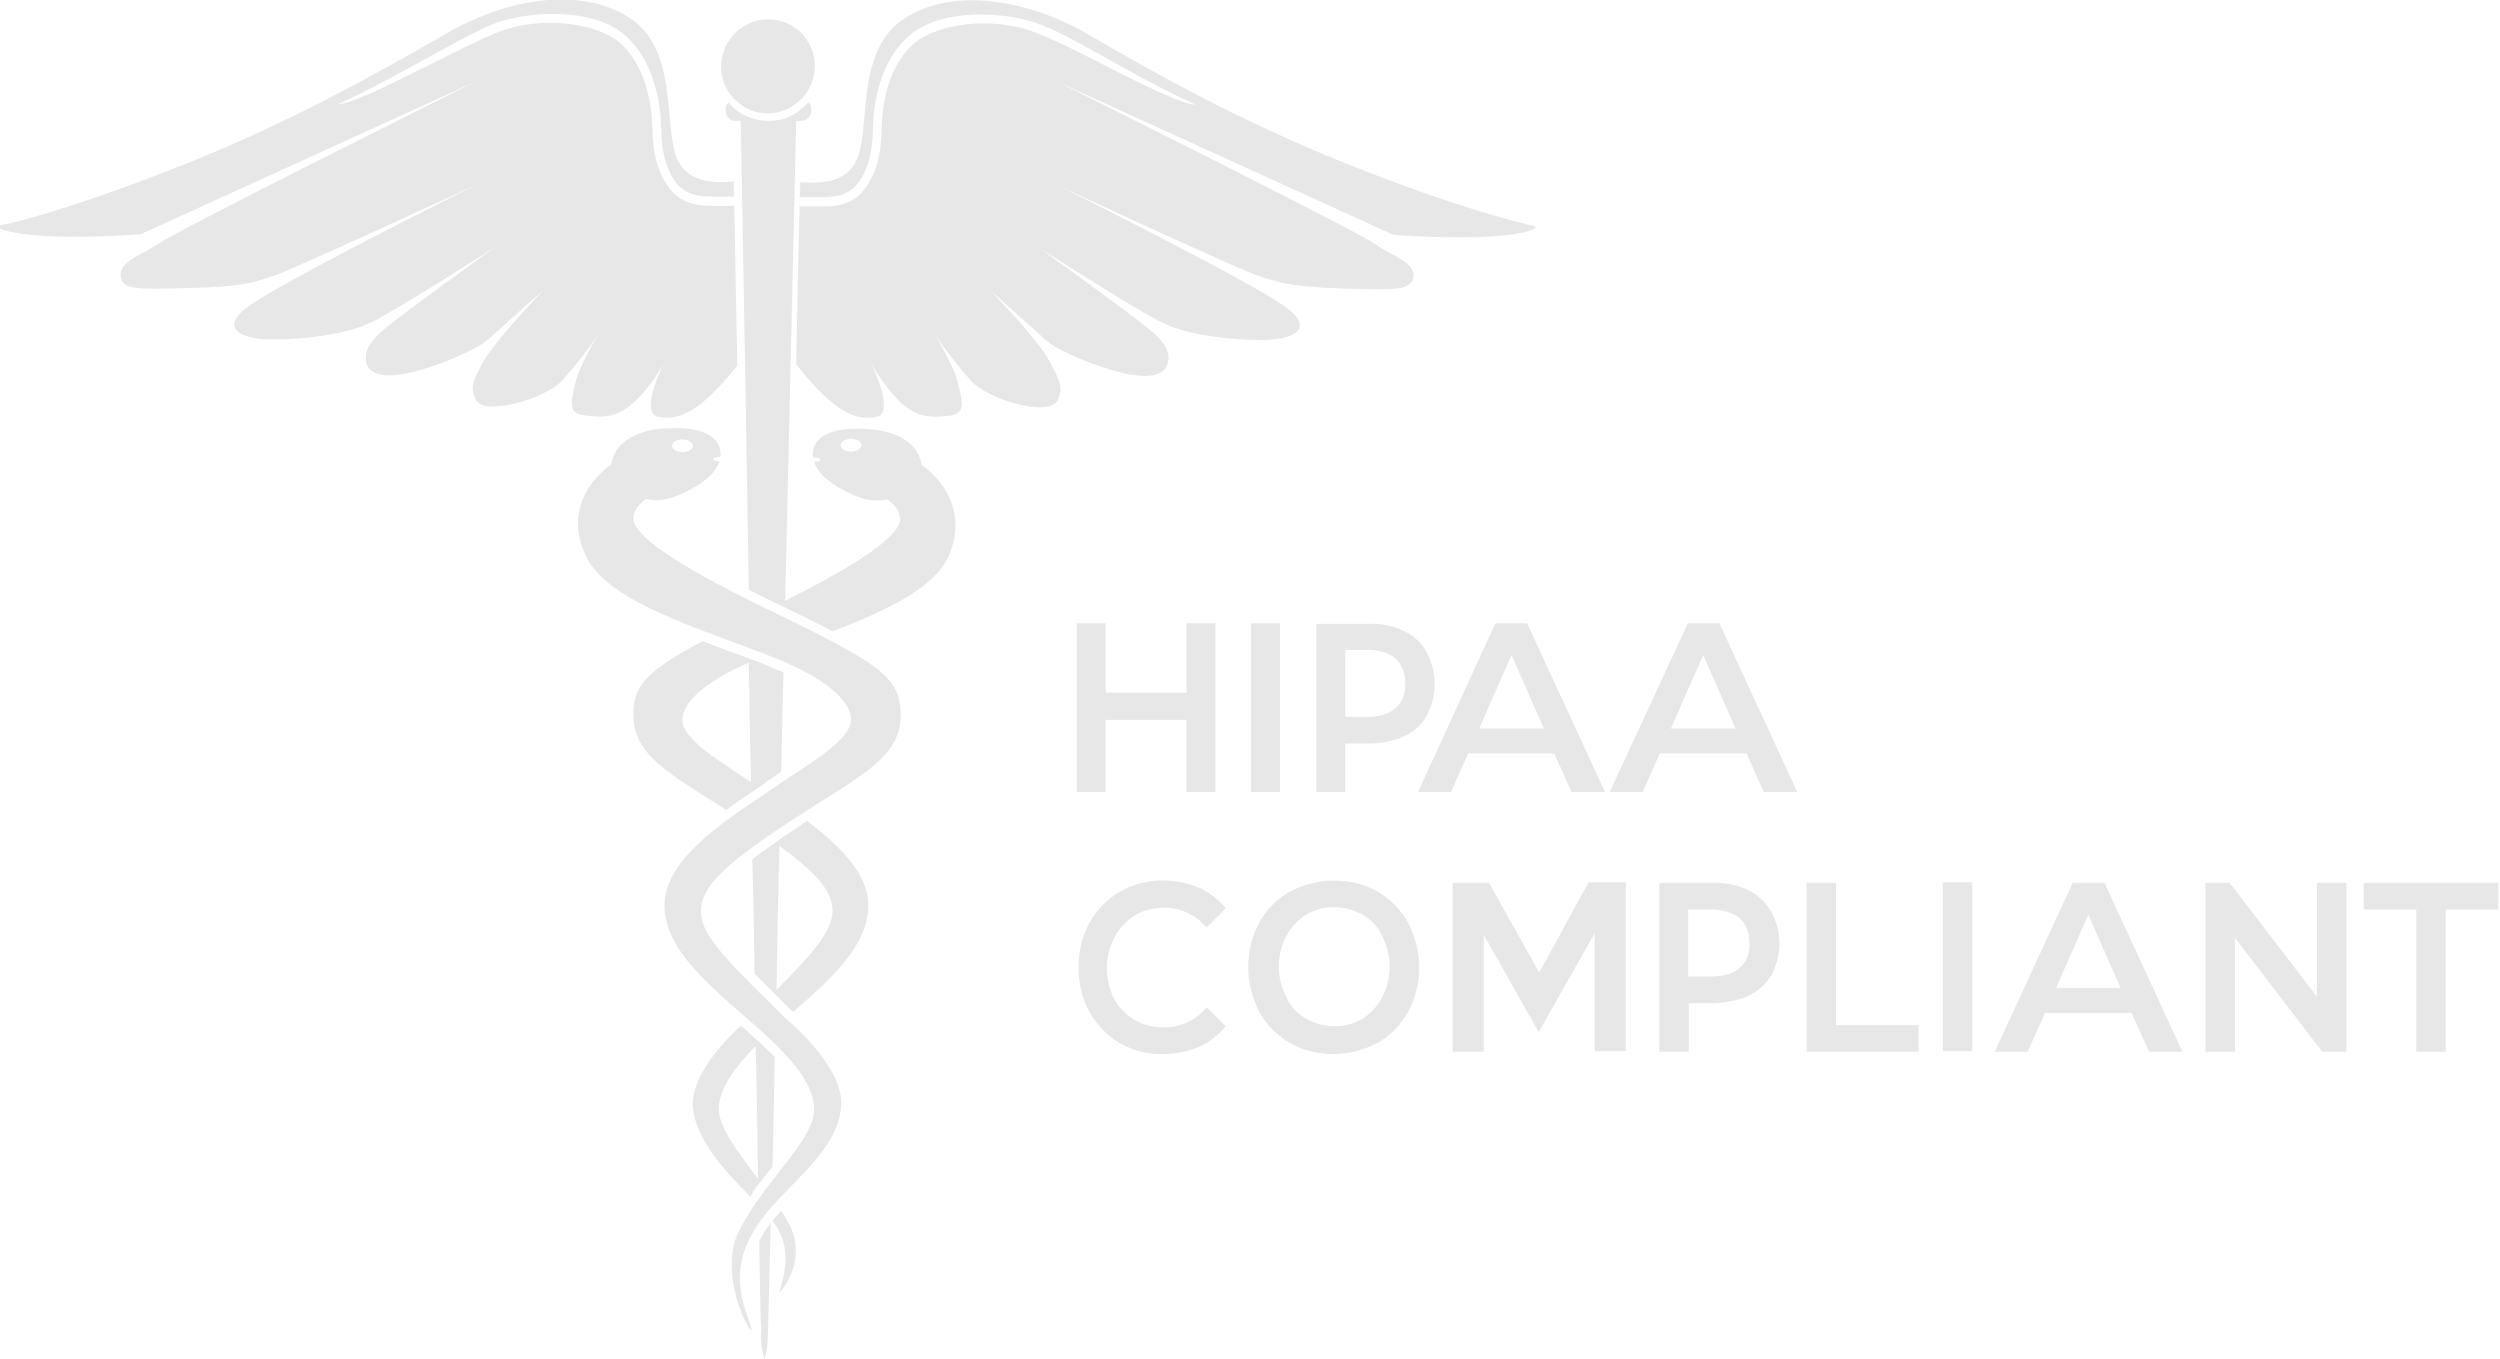 <svg width="92" height="50" viewBox="0 0 92 50" fill="none" xmlns="http://www.w3.org/2000/svg">
<g clip-path="url(#clip0_1305_2722)">
<path d="M41.771 33.681C42.09 33.49 42.472 33.405 42.855 33.405C43.152 33.405 43.449 33.469 43.704 33.596C43.981 33.724 44.214 33.915 44.406 34.128L45.107 33.426C44.83 33.086 44.49 32.83 44.108 32.66C43.641 32.469 43.152 32.383 42.642 32.405C42.132 32.426 41.643 32.575 41.218 32.809C40.751 33.086 40.368 33.469 40.092 33.958C39.816 34.469 39.689 35.022 39.689 35.596C39.689 36.171 39.816 36.724 40.092 37.235C40.347 37.703 40.73 38.107 41.197 38.383C41.686 38.66 42.238 38.809 42.791 38.788C43.237 38.788 43.683 38.703 44.108 38.532C44.49 38.362 44.852 38.086 45.107 37.767L44.406 37.064C44.214 37.298 43.981 37.49 43.704 37.618C43.428 37.745 43.131 37.809 42.833 37.809C42.451 37.809 42.09 37.724 41.75 37.532C41.431 37.341 41.176 37.086 41.006 36.767C40.836 36.426 40.73 36.022 40.73 35.639C40.73 35.256 40.815 34.873 41.006 34.511C41.197 34.15 41.452 33.873 41.771 33.681ZM40.687 26.49H43.662V29.149H44.724V22.937H43.662V25.49H40.687V22.937H39.625V29.149H40.687V26.49ZM46.041 29.149H47.104V22.937H46.041V29.149ZM51.651 23.213C51.247 23.022 50.801 22.937 50.355 22.958H48.442V29.149H49.505V27.362H50.355C50.801 27.362 51.247 27.277 51.651 27.107C52.012 26.937 52.309 26.681 52.501 26.341C52.692 25.979 52.798 25.575 52.798 25.171C52.798 24.767 52.692 24.362 52.501 24C52.309 23.639 52.012 23.384 51.651 23.213ZM51.353 26.064C51.12 26.277 50.758 26.384 50.291 26.384H49.505V23.915H50.291C50.758 23.915 51.12 24.022 51.353 24.235C51.587 24.447 51.715 24.745 51.715 25.149C51.715 25.554 51.608 25.852 51.353 26.064ZM62.104 22.958L59.236 29.149H60.447L61.084 27.724H64.272L64.909 29.149H66.141L63.273 22.937H62.104V22.958ZM61.488 26.809L62.678 24.107L63.868 26.809H61.488ZM50.695 32.809C50.206 32.532 49.654 32.405 49.08 32.405C48.506 32.405 47.975 32.554 47.465 32.809C46.998 33.086 46.594 33.469 46.339 33.958C46.063 34.469 45.935 35.022 45.935 35.596C45.935 36.171 46.084 36.724 46.339 37.235C46.594 37.703 46.998 38.107 47.465 38.383C47.954 38.66 48.506 38.788 49.08 38.788C49.654 38.788 50.185 38.639 50.695 38.383C51.162 38.107 51.544 37.724 51.821 37.235C52.097 36.724 52.224 36.171 52.224 35.596C52.224 35.022 52.076 34.469 51.821 33.958C51.544 33.469 51.162 33.086 50.695 32.809ZM50.865 36.703C50.695 37.022 50.44 37.298 50.142 37.49C49.824 37.681 49.462 37.767 49.101 37.767C48.74 37.767 48.379 37.66 48.06 37.49C47.741 37.298 47.486 37.043 47.338 36.703C47.168 36.362 47.061 35.979 47.061 35.575C47.061 35.171 47.146 34.809 47.338 34.447C47.508 34.128 47.763 33.852 48.06 33.66C48.379 33.469 48.74 33.383 49.101 33.383C49.462 33.383 49.824 33.49 50.142 33.66C50.461 33.852 50.716 34.107 50.865 34.447C51.035 34.788 51.141 35.171 51.141 35.575C51.141 35.979 51.035 36.362 50.865 36.703ZM86.985 32.49V33.469H88.918V38.703H90.002V33.469H91.935V32.49H86.985ZM85.264 36.681L82.055 32.49H81.163V38.703H82.247V34.511L85.455 38.703H86.347V32.49H85.264V36.681ZM58.45 32.49L56.644 35.788L54.795 32.49H53.457V38.703H54.604V34.405L56.623 37.979L58.684 34.341V38.681H59.831V32.469H58.45V32.49ZM64.314 32.745C63.91 32.554 63.443 32.469 62.997 32.49H61.063V38.703H62.147V36.915H62.997C63.443 36.915 63.91 36.83 64.314 36.66C64.675 36.49 64.973 36.235 65.185 35.894C65.376 35.532 65.483 35.128 65.483 34.724C65.483 34.32 65.376 33.915 65.185 33.554C64.973 33.192 64.675 32.915 64.314 32.745ZM64.017 35.618C63.783 35.83 63.422 35.937 62.933 35.937H62.126V33.469H62.933C63.4 33.469 63.762 33.575 64.017 33.788C64.25 34.001 64.378 34.298 64.378 34.703C64.399 35.086 64.272 35.405 64.017 35.618ZM57.196 27.724L57.834 29.149H59.066L56.198 22.937H55.029L52.182 29.149H53.393L54.03 27.724H57.196ZM55.624 24.107L56.814 26.809H54.434L55.624 24.107ZM67.565 32.49H66.481V38.703H70.603V37.724H67.565V32.49ZM71.496 38.681H72.579V32.469H71.496V38.681ZM27.939 45.681C27.96 47.171 27.982 48.256 28.003 48.788C28.024 48.852 28.024 48.937 28.003 49.001C28.003 49.086 28.003 49.15 28.003 49.15C28.003 49.447 28.045 49.745 28.13 50.022C28.215 49.745 28.258 49.447 28.258 49.15C28.258 49.043 28.3 47.49 28.364 45.001C28.343 45.022 28.321 45.043 28.321 45.064C28.173 45.256 28.045 45.469 27.939 45.681ZM23.52 14.618C23.86 14.256 24.178 13.83 24.412 13.383C24.242 13.767 23.583 15.213 24.221 15.341C24.922 15.469 25.708 15.256 27.132 13.447C27.089 11.128 27.047 9.107 27.025 7.575H26.261C26.218 7.575 26.197 7.575 26.154 7.575C25.729 7.575 25.028 7.532 24.561 6.83C24.051 6.064 24.029 5.277 24.008 4.703C23.987 3.873 23.774 2.362 22.733 1.511C22.011 0.937 20.056 0.49 18.25 1.213C17.655 1.447 16.465 2.064 15.297 2.639C14.235 3.171 12.875 3.83 12.45 3.83C13.151 3.511 14.086 3.043 15.106 2.469C16.274 1.83 17.507 1.149 18.123 0.894C19.355 0.405 21.714 0.256 22.925 1.235C24.072 2.171 24.306 3.788 24.327 4.66C24.348 5.235 24.369 5.937 24.816 6.639C25.219 7.235 25.857 7.235 26.239 7.235H26.324H27.004C27.004 7.043 27.004 6.873 27.004 6.681C26.324 6.724 25.347 6.766 24.922 5.852C24.412 4.745 24.964 1.915 23.265 0.724C21.565 -0.468 18.845 -0.17 16.423 1.235C14.022 2.618 10.835 4.426 6.904 6.001C2.974 7.575 0.53 8.213 0.063 8.277C-0.383 8.362 0.424 8.66 2.102 8.703C3.781 8.745 5.183 8.618 5.183 8.618L17.507 3.001C17.507 3.001 6.883 8.298 5.991 8.873C5.098 9.447 4.376 9.639 4.44 10.171C4.503 10.703 5.183 10.639 7.053 10.596C8.923 10.554 9.326 10.383 9.964 10.192C10.601 10.001 17.507 6.809 17.507 6.809C17.507 6.809 10.113 10.49 9.05 11.341C7.988 12.192 9.135 12.469 9.858 12.49C10.601 12.511 12.577 12.405 13.682 11.852C14.787 11.298 18.229 9.086 18.229 9.086C18.229 9.086 14.829 11.532 14.171 12.086C13.64 12.532 13.364 12.915 13.491 13.383C13.682 13.979 14.702 13.915 16.062 13.426C16.062 13.426 17.464 12.937 17.995 12.469C18.526 11.979 20.014 10.66 20.014 10.66C20.014 10.66 18.25 12.49 17.804 13.277C17.379 14.064 17.294 14.256 17.507 14.703C17.804 15.341 20.056 14.681 20.694 14.001C21.161 13.469 21.607 12.915 22.011 12.32C22.011 12.32 21.331 13.426 21.182 14.064C21.034 14.703 20.864 15.213 21.48 15.277C22.16 15.383 22.797 15.405 23.52 14.618ZM27.727 29.107C27.79 29.064 27.854 29.022 27.918 28.979C28.045 28.894 28.151 28.83 28.236 28.745C28.406 28.639 28.576 28.511 28.746 28.405C28.768 27.192 28.81 25.958 28.831 24.745C28.491 24.596 28.13 24.447 27.748 24.298C27.727 24.298 27.705 24.277 27.684 24.277C27.642 24.256 27.62 24.256 27.578 24.235C27.323 24.149 27.089 24.043 26.813 23.958C26.494 23.83 26.175 23.724 25.857 23.596C23.732 24.724 23.307 25.256 23.307 26.298C23.307 27.767 24.561 28.426 26.728 29.809C27.068 29.554 27.408 29.32 27.727 29.107ZM25.113 26.49C25.113 26.49 24.964 25.554 27.365 24.469C27.429 24.447 27.493 24.405 27.556 24.384C27.578 25.852 27.599 27.32 27.642 28.788C26.452 27.979 25.113 27.213 25.113 26.49ZM28.746 44.554C28.64 44.681 28.534 44.809 28.428 44.915C29.044 45.745 29.001 46.554 28.661 47.596C28.98 47.235 29.617 46.32 29.086 45.128C28.98 44.937 28.874 44.745 28.746 44.554ZM27.769 35.83C28.003 36.064 28.279 36.341 28.555 36.618C28.725 36.788 28.895 36.958 29.086 37.15C29.108 37.171 29.15 37.192 29.193 37.235C30.637 35.979 31.955 34.788 31.955 33.298C31.955 32.128 30.829 31.064 29.703 30.213C29.596 30.277 29.49 30.341 29.384 30.426C29.129 30.596 28.895 30.745 28.683 30.894C28.683 30.894 28.661 30.894 28.661 30.915C28.619 30.958 28.555 30.979 28.513 31.022C28.215 31.235 27.939 31.426 27.684 31.618C27.727 33.043 27.748 34.469 27.769 35.83ZM28.683 31.128C30.085 32.15 30.637 32.809 30.637 33.532C30.637 34.277 29.851 35.15 28.576 36.426C28.598 34.724 28.64 32.958 28.683 31.128ZM36.438 10.681C36.438 10.681 37.925 12.001 38.456 12.49C38.987 12.979 40.39 13.447 40.39 13.447C41.75 13.937 42.77 14.001 42.961 13.405C43.109 12.937 42.812 12.532 42.281 12.107C41.622 11.554 38.223 9.107 38.223 9.107C38.223 9.107 41.665 11.32 42.77 11.873C43.874 12.426 45.85 12.532 46.594 12.511C47.338 12.49 48.464 12.213 47.401 11.362C46.339 10.511 38.945 6.83 38.945 6.83C38.945 6.83 45.829 10.043 46.488 10.213C47.125 10.405 47.529 10.554 49.399 10.618C51.268 10.66 51.927 10.724 52.012 10.192C52.097 9.681 51.353 9.49 50.461 8.894C49.569 8.32 38.945 3.022 38.945 3.022L51.268 8.639C51.268 8.639 52.671 8.766 54.349 8.724C56.028 8.681 56.835 8.384 56.389 8.298C55.943 8.213 53.478 7.596 49.547 6.022C45.617 4.447 42.429 2.66 40.029 1.256C37.628 -0.127 34.887 -0.446 33.187 0.745C31.487 1.937 32.04 4.745 31.53 5.873C31.105 6.788 30.127 6.745 29.448 6.703C29.448 6.873 29.448 7.064 29.426 7.256H30.127H30.212C30.595 7.256 31.232 7.256 31.636 6.66C32.082 5.979 32.103 5.256 32.125 4.681C32.146 3.809 32.38 2.192 33.527 1.256C34.738 0.277 37.096 0.426 38.329 0.915C38.945 1.149 40.177 1.83 41.346 2.49C42.366 3.064 43.301 3.532 44.002 3.852C43.556 3.852 42.217 3.192 41.155 2.66C40.007 2.064 38.818 1.469 38.201 1.235C36.395 0.511 34.441 0.958 33.718 1.532C32.656 2.384 32.465 3.894 32.443 4.724C32.422 5.298 32.401 6.107 31.891 6.852C31.445 7.554 30.744 7.596 30.297 7.596C30.255 7.596 30.234 7.596 30.191 7.596H29.426C29.384 9.128 29.341 11.128 29.299 13.405C30.744 15.256 31.572 15.49 32.252 15.341C32.89 15.213 32.252 13.767 32.061 13.383C32.316 13.83 32.613 14.235 32.953 14.618C33.654 15.405 34.313 15.383 34.95 15.298C35.588 15.213 35.397 14.724 35.248 14.086C35.099 13.447 34.419 12.341 34.419 12.341C34.823 12.915 35.269 13.49 35.737 14.022C36.374 14.703 38.626 15.383 38.924 14.724C39.115 14.298 39.051 14.086 38.626 13.298C38.223 12.511 36.438 10.681 36.438 10.681ZM28.258 4.171C28.598 4.171 28.938 4.064 29.214 3.873C29.49 3.681 29.724 3.405 29.851 3.107C29.979 2.788 30.021 2.447 29.957 2.107C29.894 1.766 29.724 1.469 29.49 1.213C29.256 0.979 28.938 0.809 28.598 0.745C28.258 0.681 27.918 0.703 27.599 0.852C27.28 0.979 27.004 1.213 26.834 1.49C26.643 1.766 26.537 2.107 26.537 2.447C26.537 2.681 26.579 2.894 26.664 3.107C26.749 3.32 26.877 3.511 27.047 3.66C27.217 3.83 27.387 3.958 27.599 4.043C27.79 4.128 28.024 4.171 28.258 4.171ZM33.909 17.107C33.909 17.107 33.867 15.915 31.933 15.788C29.957 15.66 29.872 16.511 29.915 16.83C30.064 16.83 30.191 16.873 30.191 16.915C30.191 16.958 30.085 17 29.957 17C30.064 17.32 30.361 17.703 31.211 18.128C31.912 18.469 32.252 18.447 32.656 18.384C32.656 18.384 33.123 18.66 33.123 19.107C33.123 19.532 32.38 20.362 28.895 22.107C29.108 12.703 29.299 4.447 29.299 4.447H29.511C29.596 4.447 29.681 4.405 29.745 4.341C29.809 4.277 29.851 4.192 29.851 4.107V4.001C29.851 3.958 29.851 3.915 29.83 3.873C29.809 3.83 29.788 3.788 29.745 3.766C29.554 3.979 29.341 4.149 29.086 4.277C28.831 4.405 28.555 4.447 28.279 4.447C28.003 4.447 27.727 4.384 27.471 4.277C27.217 4.171 26.983 3.979 26.813 3.766C26.77 3.809 26.749 3.83 26.728 3.873C26.707 3.915 26.707 3.958 26.707 4.001V4.107C26.707 4.192 26.749 4.277 26.813 4.341C26.877 4.405 26.962 4.447 27.047 4.447H27.259C27.259 4.447 27.408 12.469 27.556 21.703C27.854 21.852 28.151 22 28.491 22.171C28.534 22.192 28.598 22.213 28.64 22.235C29.426 22.618 30.085 22.937 30.637 23.235C32.507 22.511 34.334 21.681 34.887 20.511C35.864 18.341 33.909 17.107 33.909 17.107ZM31.317 16.618C31.105 16.618 30.935 16.511 30.935 16.384C30.935 16.256 31.105 16.149 31.317 16.149C31.53 16.149 31.7 16.256 31.7 16.384C31.7 16.511 31.53 16.618 31.317 16.618ZM27.939 43.554C28.109 43.341 28.258 43.128 28.428 42.937C28.449 41.724 28.491 40.362 28.513 38.894C28.3 38.681 28.067 38.469 27.811 38.235C27.727 38.171 27.663 38.086 27.578 38.022C27.471 37.915 27.365 37.83 27.259 37.745C26.664 38.298 25.496 39.532 25.496 40.596C25.496 41.852 26.707 43.128 27.62 44.043C27.705 43.852 27.811 43.703 27.939 43.554ZM27.811 38.49C27.854 40.298 27.875 41.958 27.896 43.383C27.195 42.447 26.452 41.49 26.452 40.83C26.452 40.213 26.813 39.511 27.811 38.49ZM28.3 22.447C24.157 20.447 23.307 19.532 23.307 19.086C23.307 18.639 23.774 18.362 23.774 18.362C24.178 18.447 24.518 18.447 25.219 18.107C26.069 17.703 26.367 17.298 26.473 16.979C26.345 16.979 26.239 16.937 26.239 16.894C26.239 16.852 26.367 16.809 26.515 16.809V16.788C26.537 16.469 26.43 15.639 24.476 15.767C22.542 15.894 22.5 17.086 22.5 17.086C22.5 17.086 20.545 18.341 21.565 20.469C22.457 22.362 26.643 23.362 29.065 24.447C31.466 25.532 31.317 26.469 31.317 26.469C31.317 27.277 29.703 28.128 28.428 29.022C27.153 29.915 24.454 31.469 24.454 33.298C24.454 34.979 26.133 36.277 27.769 37.724C29.426 39.171 29.957 40.043 29.957 40.852C29.957 41.958 28.13 43.447 27.195 45.298C26.261 47.15 28.109 50.022 27.535 48.511C26.94 47.001 27.259 45.937 28.024 44.873C28.959 43.575 30.956 42.298 30.956 40.575C30.956 39.128 28.853 37.426 28.853 37.426C26.983 35.554 25.793 34.49 25.793 33.554C25.793 32.618 26.685 31.788 29.193 30.149C31.678 28.532 33.145 27.894 33.145 26.32C33.145 24.937 32.443 24.447 28.3 22.447ZM25.113 16.171C25.326 16.171 25.496 16.277 25.496 16.405C25.496 16.532 25.326 16.639 25.113 16.639C24.901 16.639 24.731 16.532 24.731 16.405C24.731 16.277 24.901 16.171 25.113 16.171ZM76.276 32.49L73.408 38.703H74.619L75.256 37.277H78.443L79.081 38.703H80.313L77.445 32.49H76.276ZM75.66 36.362L76.85 33.66L78.04 36.362H75.66Z" fill="#E7E7E7"/>
</g>
<defs>
<clipPath id="clip0_1305_2722">
<rect width="92" height="50" fill="white"/>
</clipPath>
</defs>
</svg>

